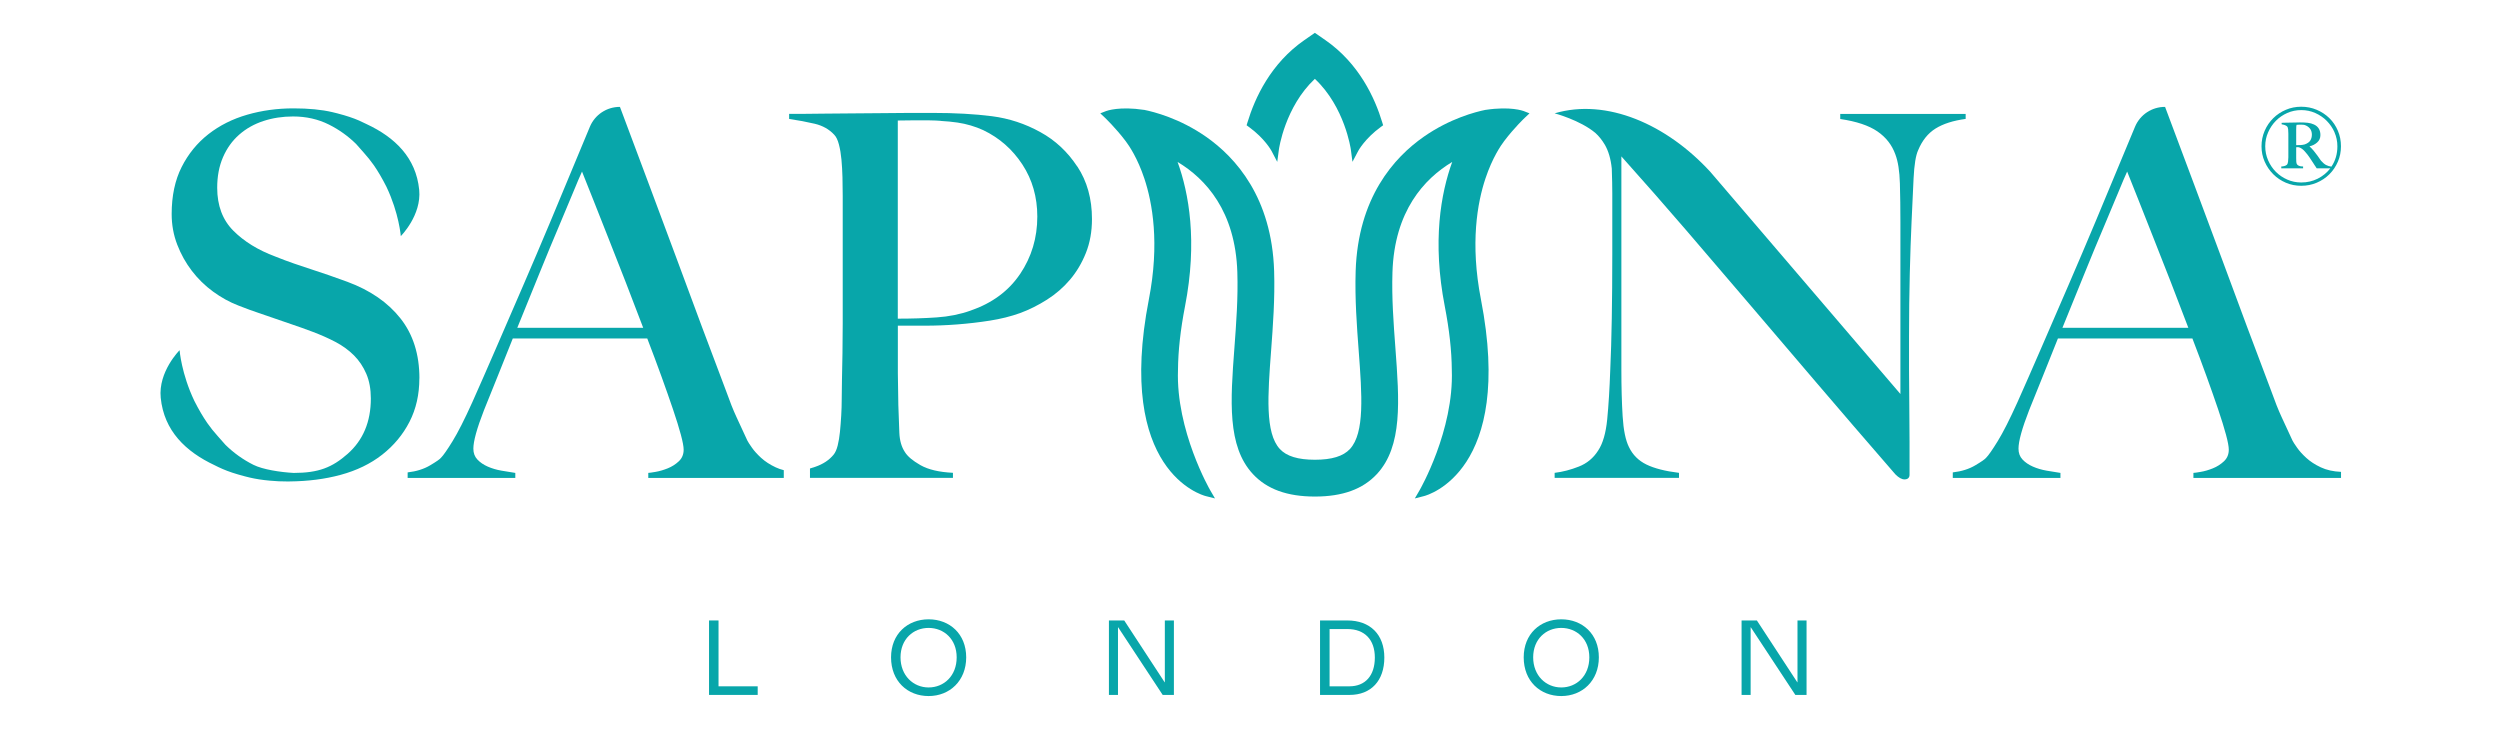 <svg viewBox="0 0 1034.65 301.57" version="1.1" xmlns="http://www.w3.org/2000/svg" id="Layer_1">
  
  <defs>
    <style>
      .st0 {
        fill: #08a6aa;
      }
    </style>
  </defs>
  <g>
    <path d="M293.44,256.78h3.93v27.26h16.21v3.56h-20.14v-30.82Z" class="st0"></path>
    <path d="M368.77,272.05c0-9.69,6.84-15.74,15.55-15.74s15.55,6.04,15.55,15.74-6.84,16.02-15.55,16.02-15.55-6.14-15.55-16.02ZM395.93,272.05c0-7.54-5.29-12.18-11.62-12.18s-11.62,4.64-11.62,12.18,5.29,12.46,11.62,12.46,11.62-4.78,11.62-12.46Z" class="st0"></path>
    <path d="M458.95,256.78h6.32l16.72,25.57h.09v-25.57h3.75v30.82h-4.64l-18.41-27.96h-.09v27.96h-3.75v-30.82Z" class="st0"></path>
    <path d="M546.32,256.78h11.24c9.51,0,15.36,5.81,15.36,15.36s-5.48,15.46-14.38,15.46h-12.23v-30.82ZM558.45,284.04c6.56,0,10.54-4.4,10.54-11.9s-4.31-11.8-11.33-11.8h-7.4v23.7h8.19Z" class="st0"></path>
    <path d="M630.6,272.05c0-9.69,6.84-15.74,15.55-15.74s15.55,6.04,15.55,15.74-6.84,16.02-15.55,16.02-15.55-6.14-15.55-16.02ZM657.76,272.05c0-7.54-5.29-12.18-11.62-12.18s-11.62,4.64-11.62,12.18,5.29,12.46,11.62,12.46,11.62-4.78,11.62-12.46Z" class="st0"></path>
    <path d="M720.78,256.78h6.32l16.72,25.57h.09v-25.57h3.75v30.82h-4.64l-18.41-27.96h-.09v27.96h-3.75v-30.82Z" class="st0"></path>
  </g>
  <path d="M813.49,47.16h-51.89v2.09c6.7.98,11.82,2.69,15.38,5.13,3.56,2.44,6.03,5.62,7.43,9.52,1.11,2.93,1.74,6.94,1.88,12.03.14,5.09.21,10.43.21,16v71.13l-78.59-91.85c-18.13-19.83-43.08-30.67-64.51-24.31,0,0,10.55,2.81,16.89,8.14,1.42,1.29,2.7,2.88,3.83,4.77,1.53,2.58,2.51,5.89,2.93,9.94.14,4.05.21,7.46.21,10.25v25.52c0,9.35-.07,18.1-.21,26.26-.14,8.16-.35,15.24-.63,21.24-.28,7.95-.7,14.79-1.26,20.5-.56,5.72-1.81,10.04-3.77,12.97-1.96,3.07-4.6,5.27-7.95,6.59-3.35,1.33-6.69,2.2-10.04,2.61v2.09h51.47v-2.09c-5.72-.7-10.22-1.85-13.49-3.45-3.28-1.6-5.68-4.01-7.22-7.22-1.4-2.79-2.27-7.04-2.62-12.76-.35-5.72-.52-12.13-.52-19.25v-88.29c9.48,10.6,18.48,20.85,26.99,30.75,8.51,9.91,17.19,20.05,26.05,30.44,8.86,10.39,18.17,21.31,27.93,32.74,9.76,11.44,20.57,23.99,32.43,37.66,1.39,1.4,2.65,2.09,3.77,2.09.7,0,1.22-.18,1.57-.52.35-.35.52-.8.52-1.36v-13.6c0-5.02-.04-10.07-.1-15.17-.07-5.09-.11-10.07-.11-14.96v-13.39c0-9.34.11-18.1.31-26.26.21-8.16.45-15.24.73-21.24.28-6.41.56-12.45.84-18.1.28-5.65.91-9.52,1.88-11.61,1.67-4.04,4.08-7.04,7.22-9,3.14-1.95,7.29-3.28,12.45-3.98v-2.09Z" class="st0"></path>
  <path d="M960.47,193.4c-2.37-1.11-4.36-2.41-5.96-3.87-1.6-1.46-2.9-2.89-3.87-4.29-.98-1.39-1.61-2.37-1.88-2.93-1.67-3.63-3.17-6.87-4.5-9.73-1.33-2.86-2.76-6.45-4.29-10.77-3.35-8.79-6.7-17.68-10.04-26.67-3.35-9-6.8-18.31-10.36-27.93-3.56-9.62-7.29-19.63-11.19-30.02-3.91-10.39-8.02-21.37-12.34-32.95h0c-5.43-.03-10.34,3.2-12.44,8.22-5.11,12.22-13.31,32-16.22,38.96-3.77,9-7.57,17.92-11.4,26.78-3.84,8.86-7.57,17.47-11.19,25.84-3.63,8.37-6.9,15.83-9.83,22.39-3.21,7.11-5.93,12.48-8.16,16.11-2.23,3.63-3.84,5.93-4.81,6.9-.42.56-1.92,1.61-4.5,3.14-2.58,1.54-5.68,2.51-9.31,2.93v2.3h44.56v-2.09c-1.81-.28-3.73-.59-5.75-.94-2.02-.35-3.91-.91-5.65-1.67-1.75-.77-3.17-1.74-4.29-2.93-1.12-1.18-1.67-2.68-1.67-4.5,0-3.07,1.46-8.37,4.39-15.9,1.95-4.88,3.9-9.73,5.86-14.54,1.95-4.81,3.97-9.87,6.07-15.17h55.65c2.09,5.44,4.04,10.67,5.86,15.69,1.81,5.02,3.42,9.59,4.81,13.7,1.39,4.12,2.47,7.6,3.24,10.46.77,2.86,1.15,4.92,1.15,6.17,0,1.96-.66,3.56-1.99,4.81-1.33,1.25-2.86,2.23-4.6,2.93-1.75.7-3.42,1.19-5.02,1.46-1.6.28-2.62.42-3.03.42v2.09h61.09v-2.51c-3.21-.14-6-.76-8.37-1.88ZM853.56,135.65c3.35-8.23,6.45-15.86,9.31-22.91,2.86-7.04,5.47-13.35,7.85-18.93,2.37-5.58,4.36-10.32,5.96-14.23,1.6-3.9,2.82-6.76,3.66-8.58,1.26,3.07,2.82,7.01,4.71,11.82,1.88,4.81,3.98,10.11,6.28,15.9,2.3,5.79,4.67,11.82,7.11,18.1,2.44,6.28,4.85,12.55,7.22,18.83h-52.09Z" class="st0"></path>
  <path d="M315.04,189.53c-1.6-1.47-2.9-2.89-3.87-4.29-.98-1.39-1.61-2.37-1.88-2.93-1.67-3.62-3.17-6.87-4.5-9.73-1.33-2.86-2.76-6.45-4.29-10.77-3.35-8.79-6.7-17.68-10.04-26.67-3.35-9-6.8-18.31-10.36-27.93-3.56-9.62-7.29-19.63-11.19-30.02-3.91-10.39-8.02-21.37-12.34-32.95h0c-5.43-.03-10.34,3.2-12.44,8.22-5.11,12.22-13.31,32-16.22,38.96-3.77,9-7.57,17.92-11.4,26.78-3.84,8.86-7.57,17.47-11.19,25.84-3.63,8.37-6.9,15.83-9.83,22.39-3.21,7.11-5.93,12.48-8.16,16.11-2.23,3.63-3.84,5.93-4.81,6.9-.42.56-1.92,1.61-4.5,3.14-2.58,1.54-5.68,2.51-9.31,2.93v2.3h44.56v-2.09c-1.81-.28-3.73-.59-5.75-.94-2.02-.35-3.91-.91-5.65-1.67-1.75-.77-3.17-1.74-4.29-2.93-1.12-1.18-1.67-2.68-1.67-4.5,0-3.07,1.46-8.37,4.39-15.9,1.95-4.88,3.9-9.73,5.86-14.54,1.95-4.81,3.97-9.87,6.07-15.17h55.65c2.09,5.44,4.04,10.67,5.86,15.69,1.81,5.02,3.42,9.59,4.81,13.7,1.39,4.12,2.47,7.6,3.24,10.46.77,2.86,1.15,4.92,1.15,6.17,0,1.96-.66,3.56-1.99,4.81-1.33,1.25-2.86,2.23-4.6,2.93-1.75.7-3.42,1.19-5.02,1.46-1.6.28-2.62.42-3.03.42v2.09h56.08v-3.21c-1.2-.3-2.32-.69-3.36-1.18-2.37-1.11-4.36-2.41-5.96-3.87ZM214.09,135.65c3.35-8.23,6.45-15.86,9.31-22.91,2.86-7.04,5.47-13.35,7.85-18.93,2.37-5.58,4.36-10.32,5.96-14.23,1.6-3.9,2.82-6.76,3.66-8.58,1.26,3.07,2.82,7.01,4.71,11.82,1.88,4.81,3.98,10.11,6.28,15.9,2.3,5.79,4.67,11.82,7.11,18.1,2.44,6.28,4.85,12.55,7.22,18.83h-52.09Z" class="st0"></path>
  <path d="M173.58,156.58c0-9.9-2.61-18.17-7.83-24.79-5.22-6.62-12.56-11.68-22.02-15.17-2.64-.97-5.18-1.88-7.62-2.72-2.44-.84-4.83-1.64-7.2-2.41-2.37-.77-4.77-1.57-7.2-2.41-2.44-.84-5.04-1.81-7.82-2.93-7.1-2.65-12.87-6.2-17.32-10.67-4.45-4.46-6.68-10.39-6.68-17.78,0-4.74.8-8.96,2.41-12.66,1.6-3.69,3.83-6.8,6.69-9.31,2.86-2.51,6.2-4.39,10.04-5.65,3.83-1.26,7.91-1.88,12.24-1.88,5.44,0,10.39,1.12,14.85,3.35,4.18,2.09,7.93,4.77,11.25,8.03.94,1.09,1.98,2.27,3.15,3.56,1.54,1.7,2.93,3.46,4.18,5.22.89,1.29,1.74,2.62,2.55,4.01.96,1.64,1.85,3.28,2.68,4.93,5.22,10.95,5.95,20.42,5.95,20.42,0,0,8.65-8.64,7.61-19.16-1.32-13.34-10.1-21.72-21.68-27.15-.96-.49-2.03-1-3.24-1.53-2.36-1.03-5.27-2-8.71-2.89-.06-.02-.12-.04-.19-.06,0,0,0,0-.01,0-.67-.17-1.36-.34-2.08-.51-4.47-1.05-9.83-1.57-16.11-1.57-6.69,0-13.08.87-19.14,2.62-6.07,1.75-11.42,4.43-16.06,8.05-4.64,3.63-8.34,8.16-11.09,13.6-2.75,5.44-4.13,11.93-4.13,19.46,0,4.47.77,8.68,2.3,12.66,1.53,3.98,3.56,7.6,6.07,10.88,2.51,3.28,5.44,6.14,8.79,8.58,3.35,2.44,6.83,4.36,10.46,5.75,3.21,1.26,5.96,2.27,8.26,3.03,2.3.77,4.53,1.54,6.69,2.3,2.16.77,4.5,1.57,7.01,2.41,2.51.84,5.44,1.88,8.79,3.14,3.35,1.26,6.49,2.65,9.41,4.18,2.93,1.54,5.47,3.38,7.64,5.54,2.16,2.16,3.87,4.71,5.13,7.64,1.26,2.93,1.88,6.35,1.88,10.25,0,9.62-3.21,17.26-9.62,22.91-6.41,5.64-12.02,7.87-22.31,7.88-5.52-.3-12.77-1.41-16.65-3.35-4.29-2.15-8.14-4.9-11.56-8.25-.97-1.12-2.03-2.33-3.24-3.66-1.59-1.75-3.01-3.55-4.29-5.37-.91-1.33-1.79-2.7-2.62-4.12-.98-1.68-1.9-3.37-2.75-5.06-5.37-11.25-6.11-20.98-6.11-20.98,0,0-8.89,8.87-7.81,19.68,1.36,13.71,10.38,22.31,22.27,27.9.98.51,2.09,1.03,3.32,1.57,2.42,1.06,5.41,2.05,8.95,2.97.06.02.13.04.19.06,0,0,0,0,.01,0,.69.18,1.4.35,2.13.53,2.48.58,5.21,1,8.2,1.27,0,0,0,0,0,0,2.53.26,4.97.34,7.37.34.13,0,.25,0,.37,0,.17,0,.33,0,.5,0,.01,0,.04-.01.05-.01,7.59-.07,14.61-.97,21.04-2.71,6.69-1.81,12.45-4.6,17.26-8.37,4.81-3.77,8.58-8.3,11.3-13.6,2.72-5.3,4.08-11.3,4.08-17.99Z" class="st0"></path>
  <path d="M614.9,45.46h-.08c-4.07.83-14.7,3.54-25.58,11.13-12.33,8.6-27.22,25.22-28.19,55.6-.36,11.39.49,22.81,1.25,32.89,1.37,18.3,2.55,34.1-3.62,40.75-2.77,2.99-7.51,4.44-14.5,4.44s-11.73-1.45-14.5-4.44c-6.18-6.66-4.99-22.46-3.62-40.75.75-10.07,1.61-21.49,1.25-32.89-.96-30.38-15.86-47-28.19-55.6-10.88-7.59-21.52-10.3-25.58-11.12h-.08c-10.22-1.55-15.43.4-15.65.48l-2.45.95,1.91,1.8s4.41,4.19,8.52,9.61l.12.16c1.42,1.88,4.88,6.98,7.69,15.42,3.34,10.02,6.38,26.82,1.87,50-13.83,71.05,22,81.03,23.53,81.42l3.83.97-1.99-3.41c-.14-.24-14.23-24.71-13.32-49.78v-.08c.06-7.82,1.04-16.64,2.9-26.21,5.23-26.9,1.62-46.84-3.07-59.78,11.61,6.98,23.93,20.32,24.73,45.65.34,10.58-.45,21.1-1.21,31.27-1.64,21.85-3.05,40.72,7.65,52.25,5.81,6.27,14.21,9.31,25.66,9.31s19.85-3.05,25.66-9.31c10.7-11.53,9.28-30.4,7.65-52.26-.76-10.17-1.55-20.68-1.21-31.26.8-25.32,13.12-38.67,24.73-45.65-4.69,12.94-8.31,32.88-3.07,59.78,1.86,9.57,2.84,18.39,2.9,26.21v.09c.91,25.05-13.18,49.52-13.32,49.77l-1.99,3.41,3.83-.98c1.53-.39,37.36-10.38,23.53-81.42-4.51-23.18-1.47-39.99,1.87-50,2.86-8.57,6.38-13.7,7.76-15.51,0,0,0,0,0,0l.04-.05c4.09-5.41,8.48-9.58,8.53-9.62l1.91-1.8-2.45-.95c-.22-.08-5.43-2.03-15.65-.49Z" class="st0"></path>
  <path d="M526.19,62.38l2.41,4.61.69-5.16c.02-.18,2.49-17.59,14.88-29.2,12.39,11.62,14.85,29.02,14.88,29.2l.68,5.14,2.43-4.59s2.72-5.05,9.31-9.84l.95-.69-.34-1.12c-3.07-10.24-9.66-24.48-23.57-34.13l-4.34-3.01-4.34,3.01c-13.91,9.65-20.49,23.88-23.57,34.13l-.34,1.12.95.69c6.58,4.78,9.28,9.78,9.31,9.84Z" class="st0"></path>
  <path d="M967.56,66.9c-.85,1.98-2.02,3.72-3.51,5.21-1.49,1.49-3.24,2.66-5.25,3.51-2.01.85-4.14,1.27-6.41,1.27s-4.39-.42-6.37-1.27c-1.98-.85-3.72-2.02-5.21-3.51-1.49-1.49-2.68-3.23-3.55-5.21-.88-1.98-1.31-4.1-1.31-6.37s.44-4.4,1.31-6.41c.87-2.01,2.06-3.74,3.55-5.21,1.49-1.47,3.23-2.62,5.21-3.47,1.98-.85,4.1-1.27,6.37-1.27s4.4.42,6.41,1.27,3.76,2.01,5.25,3.47c1.49,1.47,2.66,3.2,3.51,5.21.85,2.01,1.27,4.14,1.27,6.41s-.42,4.39-1.27,6.37ZM966.17,54.75c-.8-1.8-1.88-3.38-3.24-4.75-1.36-1.36-2.95-2.44-4.75-3.24-1.8-.8-3.73-1.2-5.79-1.2s-3.99.4-5.79,1.2c-1.8.8-3.37,1.88-4.71,3.24-1.34,1.36-2.41,2.95-3.2,4.75-.8,1.8-1.2,3.73-1.2,5.79s.4,4,1.2,5.83c.8,1.83,1.87,3.41,3.2,4.75,1.34,1.34,2.91,2.41,4.71,3.2,1.8.8,3.73,1.2,5.79,1.2,2.47,0,4.75-.53,6.83-1.58,2.08-1.05,3.82-2.48,5.21-4.28h-5.64c-.15-.21-.26-.36-.31-.46-.05-.1-.12-.2-.19-.31-.08-.1-.19-.27-.35-.5-.15-.23-.36-.55-.62-.97-.62-.93-1.15-1.72-1.58-2.39-.44-.67-1.07-1.47-1.89-2.39-.31-.36-.67-.69-1.08-1-.41-.31-.8-.51-1.16-.62-.31-.1-.54-.14-.69-.12-.15.03-.36.04-.62.04v4.48c0,.57.01,1.07.04,1.51.03.44.12.79.27,1.04.15.26.44.48.85.66.41.18.98.27,1.7.27v.77h-9.03v-.77c.41,0,.85-.06,1.31-.19.46-.13.82-.32,1.08-.58.21-.26.35-.68.42-1.27.08-.59.12-1.17.12-1.74v-9.73c0-.57-.03-1.16-.08-1.78-.05-.62-.21-1.05-.46-1.31-.46-.41-1.21-.69-2.24-.85v-.62c.2,0,.63-.01,1.27-.04.64-.03,1.35-.04,2.12-.04s1.54-.01,2.32-.04c.77-.03,1.39-.04,1.85-.04,1.24,0,2.32.05,3.24.15.93.1,1.78.34,2.55.69,1.8.82,2.7,2.29,2.7,4.4,0,1.23-.45,2.25-1.35,3.05-.9.8-1.94,1.33-3.13,1.58v.08c.57.51,1.13,1.11,1.7,1.78.51.62,1.04,1.3,1.58,2.05.54.75,1.02,1.43,1.43,2.05.72.82,1.42,1.42,2.08,1.78.67.36,1.41.59,2.24.69,1.65-2.42,2.47-5.22,2.47-8.41,0-2.06-.4-3.99-1.2-5.79ZM954.4,51.97c-.41-.21-.82-.32-1.24-.35-.41-.03-.88-.04-1.39-.04-.67,0-1.11.03-1.31.08-.05.15-.09.37-.12.66-.03.28-.04.71-.04,1.27v6.48c.72,0,1.35-.01,1.89-.04.54-.03,1.09-.12,1.66-.27,1.13-.41,1.9-.97,2.32-1.66.41-.69.62-1.48.62-2.35,0-1.75-.8-3.01-2.39-3.78Z" class="st0"></path>
  <path d="M445.83,68.91c-4.05-6.14-9.14-10.88-15.27-14.23-6.28-3.48-12.97-5.68-20.08-6.59-7.11-.91-15.27-1.36-24.48-1.36h-9.41c-3.63,0-7.5.04-11.61.1-4.12.07-8.26.1-12.45.1s-8.05.04-11.61.1c-3.56.07-6.66.1-9.31.1h-5.02v2.09c3.77.56,7.29,1.22,10.57,1.99,3.28.77,5.96,2.27,8.05,4.5.84.84,1.5,2.2,1.99,4.08.49,1.88.84,3.98,1.05,6.28.21,2.3.35,4.74.42,7.32.07,2.58.1,5.13.1,7.64v52.93c0,4.18-.04,8.26-.1,12.24-.07,3.98-.14,7.64-.21,10.98-.07,3.35-.1,6-.1,7.95,0,2.23-.07,4.53-.21,6.9-.14,2.37-.31,4.6-.52,6.69-.21,2.09-.52,3.97-.94,5.65-.42,1.67-.98,2.93-1.67,3.77-1.81,2.23-4.33,3.91-7.53,5.02-.75.26-1.51.5-2.27.73v3.87h59.17v-2.09c-5.72-.28-10.18-1.32-13.39-3.14-3.21-1.81-5.37-3.63-6.49-5.44-1.4-2.09-2.16-4.74-2.3-7.95-.14-3.21-.28-7.04-.42-11.51,0-2.37-.04-4.57-.1-6.59-.07-2.02-.1-4.22-.1-6.59v-19.67h11.3c4.32,0,8.75-.17,13.29-.52,4.53-.35,9.03-.87,13.49-1.57,4.46-.7,8.65-1.74,12.55-3.14,3.77-1.39,7.46-3.24,11.09-5.54,3.63-2.3,6.8-5.05,9.52-8.26,2.72-3.21,4.92-6.9,6.59-11.09,1.67-4.18,2.51-8.86,2.51-14.02,0-8.37-2.02-15.62-6.07-21.76ZM422.19,113.37c-4.74,7.04-11.58,12.1-20.5,15.17-4.32,1.54-9,2.48-14.02,2.82-5.02.35-10.39.52-16.11.52V49.88s13.59-.28,17.68.13c.05,0,.08.03.13.04,2.34.13,4.64.34,6.88.67,3.77.56,7.32,1.61,10.67,3.14,6.7,3.21,12.1,7.95,16.21,14.23,4.11,6.28,6.17,13.46,6.17,21.55,0,8.79-2.37,16.7-7.11,23.75Z" class="st0"></path>
</svg>